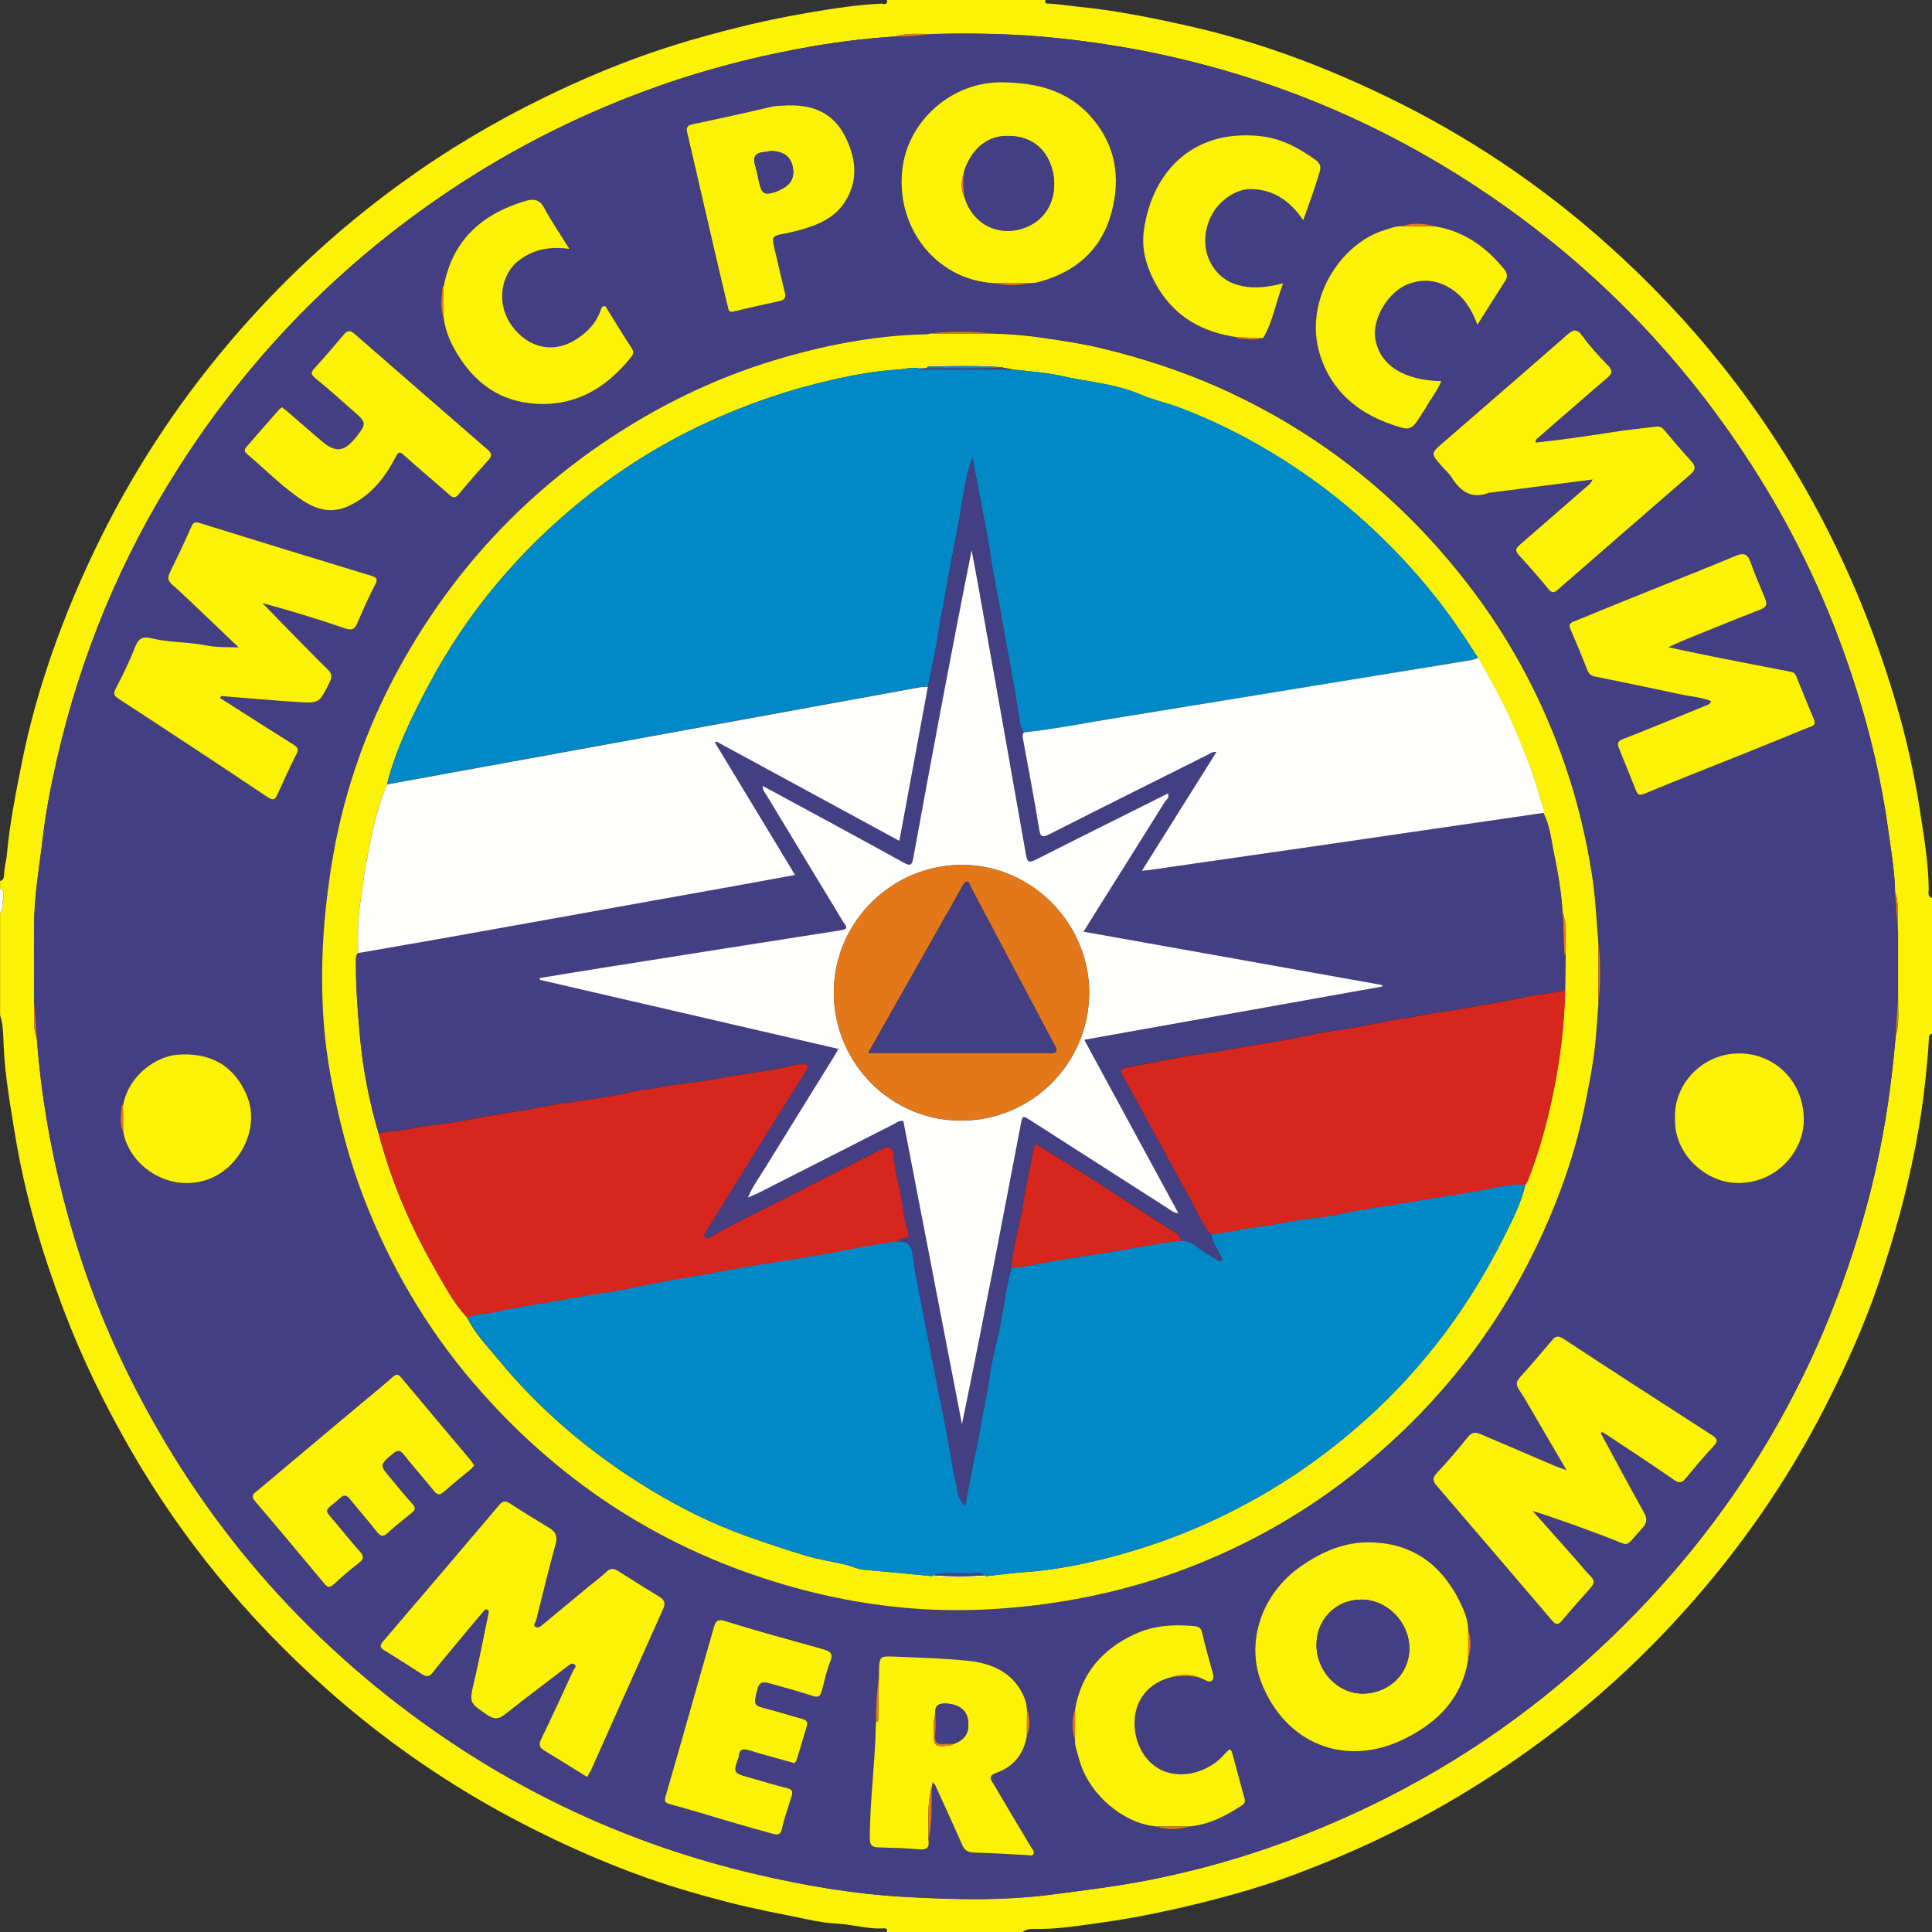 <svg width="136" height="136" viewBox="0 0 136 136" fill="none" xmlns="http://www.w3.org/2000/svg">
<rect x="0" y="0" width="136" height="136" fill="#333333" stroke="none"/>
<g clip-path="url(#clip0_1296_1205)">
<path d="M71.984 136H62.421C62.518 135.695 62.266 135.743 62.127 135.748C61.083 135.797 60.076 135.486 59.037 135.422C58.32 135.379 57.586 135.272 56.885 135.122C55.022 134.731 53.153 134.394 51.306 133.917C49.362 133.419 47.434 132.862 45.55 132.198C42.525 131.128 39.596 129.826 36.742 128.349C31.709 125.746 27.093 122.555 22.874 118.791C17.434 113.935 12.835 108.382 9.189 102.043C7.839 99.698 6.613 97.293 5.537 94.809C4.734 92.951 4.032 91.061 3.39 89.144C2.822 87.452 2.319 85.739 1.901 84.009C1.543 82.542 1.248 81.059 1.007 79.565C0.681 77.547 0.327 75.534 0.252 73.483C0.225 72.797 0.22 72.112 0.006 71.454V64.284C0.14 64.049 0.236 63.791 0.199 63.529C0.15 63.203 0.477 62.796 0.006 62.555V62.025C0.156 61.966 0.274 61.869 0.279 61.693C0.279 61.157 0.445 60.643 0.488 60.124C0.686 57.934 1.12 55.787 1.548 53.634C1.987 51.444 2.565 49.297 3.256 47.188C4.182 44.345 5.307 41.576 6.597 38.867C9.151 33.497 12.358 28.565 16.203 24.041C19.758 19.859 23.752 16.149 28.196 12.925C31.393 10.607 34.766 8.588 38.322 6.859C40.704 5.697 43.135 4.658 45.63 3.786C47.52 3.127 49.442 2.57 51.386 2.072C53.255 1.59 55.134 1.194 57.029 0.873C58.673 0.594 60.333 0.337 62.009 0.257C62.159 0.252 62.496 0.418 62.437 0H73.596C73.499 0.305 73.746 0.246 73.89 0.252C74.549 0.294 75.202 0.402 75.855 0.466C78.484 0.728 81.054 1.242 83.63 1.82C85.675 2.281 87.688 2.849 89.659 3.518C92.406 4.449 95.083 5.579 97.701 6.848C103.328 9.579 108.474 13.027 113.127 17.187C119.113 22.531 124.05 28.71 127.862 35.799C130.282 40.291 132.167 44.982 133.575 49.87C134.244 52.205 134.769 54.582 135.138 56.975C135.422 58.823 135.744 60.67 135.77 62.549C135.77 62.779 135.647 63.101 136.011 63.219V72.781C135.786 72.792 135.786 72.969 135.781 73.113C135.733 74.104 135.631 75.089 135.529 76.074C135.374 77.563 135.149 79.046 134.871 80.508C134.475 82.564 133.993 84.604 133.404 86.622C132.879 88.421 132.317 90.204 131.658 91.95C130.705 94.461 129.581 96.892 128.349 99.285C125.768 104.302 122.572 108.891 118.835 113.1C115.949 116.35 112.784 119.311 109.315 121.95C106 124.472 102.504 126.7 98.793 128.595C96.32 129.859 93.782 130.962 91.185 131.936C89.803 132.455 88.39 132.905 86.971 133.307C85.418 133.746 83.849 134.131 82.27 134.479C80.535 134.865 78.784 135.175 77.028 135.411C75.636 135.598 74.233 135.823 72.809 135.78C72.53 135.775 72.23 135.802 71.99 135.995L71.984 136ZM133.596 65.499C133.57 64.595 133.72 63.679 133.398 62.801C133.377 61.339 133.12 59.904 132.922 58.469C132.456 55.037 131.669 51.664 130.619 48.36C129.061 43.445 126.968 38.76 124.296 34.343C119.113 25.787 112.367 18.719 104.008 13.198C97.187 8.695 89.782 5.579 81.788 3.844C79.362 3.32 76.91 2.945 74.447 2.683C71.518 2.372 68.579 2.318 65.634 2.393C64.761 2.409 63.878 2.292 63.021 2.565C61.099 2.688 59.193 2.918 57.297 3.239C53.324 3.919 49.442 4.926 45.651 6.313C40.367 8.246 35.419 10.805 30.793 14.002C23.42 19.093 17.343 25.433 12.54 32.983C8.509 39.317 5.671 46.16 4.006 53.484C3.599 55.278 3.24 57.083 3.026 58.919C2.79 60.943 2.426 62.951 2.41 64.991C2.394 66.827 2.41 68.664 2.41 70.501C2.437 71.4 2.281 72.316 2.608 73.194C2.892 77.001 3.54 80.743 4.493 84.443C5.451 88.159 6.715 91.768 8.326 95.243C13.06 105.427 19.908 113.913 28.919 120.633C36.233 126.078 44.324 129.843 53.206 131.92C56.66 132.729 60.156 133.323 63.68 133.521C67.128 133.714 70.603 133.805 74.062 133.355C76.337 133.055 78.613 132.777 80.872 132.338C84.968 131.534 88.941 130.335 92.791 128.75C99.377 126.046 105.384 122.379 110.76 117.704C120.692 109.068 127.541 98.45 131.16 85.771C131.899 83.18 132.467 80.556 132.868 77.895C133.115 76.256 133.302 74.613 133.447 72.958C133.72 72.059 133.602 71.138 133.612 70.227C133.612 68.653 133.612 67.074 133.612 65.499H133.596Z" fill="#FBF205"/>
<path d="M0 62.555C0.471 62.796 0.145 63.203 0.193 63.529C0.236 63.791 0.134 64.049 0 64.284V62.56V62.555Z" fill="#FEFEFD"/>
<path d="M65.638 2.399C68.583 2.324 71.522 2.377 74.451 2.688C76.914 2.945 79.366 3.325 81.792 3.85C89.786 5.579 97.191 8.695 104.012 13.204C112.37 18.724 119.117 25.792 124.3 34.348C126.972 38.76 129.065 43.45 130.623 48.366C131.673 51.669 132.46 55.037 132.926 58.475C133.124 59.915 133.381 61.35 133.402 62.806C133.466 63.706 133.531 64.605 133.6 65.505C133.6 67.079 133.6 68.659 133.6 70.233C133.547 71.143 133.488 72.053 133.434 72.969C133.29 74.618 133.108 76.262 132.856 77.906C132.454 80.572 131.887 83.196 131.148 85.782C127.534 98.461 120.68 109.073 110.748 117.715C105.372 122.389 99.365 126.057 92.779 128.761C88.929 130.346 84.956 131.545 80.86 132.348C78.601 132.793 76.325 133.071 74.049 133.366C70.591 133.821 67.116 133.724 63.667 133.532C60.144 133.339 56.653 132.739 53.194 131.931C44.306 129.853 36.216 126.089 28.907 120.644C19.89 113.924 13.047 105.438 8.314 95.254C6.697 91.779 5.439 88.17 4.481 84.454C3.528 80.754 2.885 77.011 2.596 73.204C2.532 72.305 2.467 71.411 2.398 70.511C2.398 68.675 2.382 66.838 2.398 65.002C2.414 62.962 2.778 60.948 3.014 58.93C3.228 57.093 3.586 55.289 3.993 53.495C5.659 46.176 8.496 39.328 12.528 32.993C17.336 25.444 23.413 19.104 30.781 14.012C35.407 10.816 40.355 8.256 45.639 6.324C49.43 4.937 53.317 3.93 57.285 3.25C59.175 2.929 61.087 2.699 63.009 2.575C63.887 2.608 64.754 2.479 65.622 2.404L65.638 2.399ZM8.668 79.64C9.059 81.932 11.586 83.801 14.236 83.142C16.689 82.532 18.322 79.619 17.433 77.268C16.758 75.491 15.28 74.002 12.453 74.243C11.024 74.366 9.048 75.651 8.657 77.82C8.641 77.809 8.62 77.788 8.603 77.788C8.593 77.788 8.577 77.814 8.571 77.836C8.523 78.441 8.368 79.051 8.668 79.64ZM81.379 128.584C82.15 128.815 82.916 128.809 83.682 128.584C85.058 128.472 86.247 127.867 87.376 127.128C87.537 127.026 87.681 126.903 87.612 126.646C87.323 125.607 87.06 124.563 86.771 123.53C86.675 123.176 86.632 122.978 86.241 123.444C84.742 125.216 81.647 125.655 80.335 123.219C79.441 121.554 79.645 118.813 82.44 118.074C83.088 117.983 83.741 117.972 84.389 118.084C84.49 118.122 84.597 118.154 84.694 118.208C84.892 118.315 85.138 118.465 85.304 118.32C85.492 118.159 85.401 117.881 85.331 117.645C85.085 116.757 84.833 115.868 84.63 114.968C84.549 114.62 84.405 114.508 84.062 114.476C82.616 114.342 81.192 114.433 79.864 115.049C77.589 116.103 76.106 117.806 75.677 120.333C75.442 121.045 75.436 121.758 75.672 122.47C75.656 122.962 75.843 123.417 75.966 123.878C76.614 126.271 79.018 128.365 81.379 128.59V128.584ZM100.955 15.924C100.184 15.694 99.418 15.688 98.647 15.918C98.24 15.902 97.871 16.068 97.491 16.181C94.321 17.129 91.703 21.235 92.945 25.042C93.759 27.532 95.558 29.037 97.951 29.872C99.333 30.354 99.354 30.306 100.136 29.063C100.216 28.935 100.312 28.812 100.387 28.672C100.714 28.051 101.196 27.511 101.464 26.825C98.824 26.766 97.18 25.717 96.827 23.902C96.554 22.494 97.689 20.523 99.161 19.982C100.2 19.602 101.212 19.709 102.17 20.336C103.081 20.936 103.611 21.797 104.007 22.852C104.692 21.771 105.319 20.764 105.961 19.768C106.143 19.485 106.111 19.222 105.913 18.976C104.623 17.369 103.038 16.245 100.96 15.918L100.955 15.924ZM31.231 22.381C31.327 23.083 31.547 23.736 31.879 24.362C33.03 26.552 34.738 28.078 37.244 28.378C40.237 28.737 42.577 27.457 44.419 25.149C44.622 24.892 44.617 24.732 44.44 24.464C43.862 23.586 43.321 22.681 42.764 21.792C42.7 21.685 42.668 21.519 42.496 21.551C42.346 21.578 42.314 21.733 42.277 21.851C41.95 22.788 41.297 23.436 40.467 23.945C38.914 24.892 37.185 24.485 36.06 22.97C34.877 21.375 35.252 19.26 36.575 18.296C37.602 17.546 38.721 17.332 40.081 17.525C39.439 16.497 38.818 15.608 38.315 14.649C37.993 14.044 37.581 13.97 37.03 14.136C33.956 15.04 31.852 16.882 31.236 20.159C31.215 20.154 31.193 20.138 31.172 20.143C31.161 20.143 31.145 20.175 31.145 20.191C31.097 20.925 30.936 21.664 31.231 22.381ZM88.918 23.811C89.62 22.622 89.813 21.262 90.332 19.945C87.832 20.625 86.059 20.095 85.203 18.467C84.469 17.07 84.897 15.115 86.177 14.071C86.734 13.616 87.376 13.3 88.105 13.316C89.689 13.354 90.841 14.189 91.746 15.512C92.136 14.393 92.516 13.386 92.822 12.363C92.923 12.021 93.121 11.63 92.624 11.271C91.499 10.457 90.294 9.793 88.934 9.616C84.223 8.995 81.138 11.855 80.523 16.234C80.325 17.643 80.758 18.976 81.476 20.197C82.74 22.344 84.694 23.409 87.103 23.747C87.098 23.768 87.082 23.789 87.082 23.805C87.082 23.816 87.114 23.832 87.13 23.832C87.73 23.87 88.329 23.988 88.924 23.811H88.918ZM72.282 122.191C72.529 121.575 72.523 120.96 72.293 120.339C72.25 120.082 72.234 119.819 72.127 119.568C71.399 117.769 69.889 117.099 68.133 116.912C66.452 116.73 64.749 116.698 63.057 116.623C61.884 116.569 61.884 116.591 61.868 117.779C61.74 118.925 61.627 120.071 61.649 121.227C61.622 123.964 61.226 126.684 61.22 129.425C61.22 129.901 61.381 130.041 61.82 130.057C62.768 130.078 63.716 130.105 64.663 130.191C65.22 130.244 65.445 130.073 65.349 129.521C65.632 128.306 65.557 127.064 65.579 125.832C65.6 125.73 65.622 125.623 65.659 125.463C65.745 125.575 65.814 125.639 65.847 125.714C66.473 127.09 67.11 128.467 67.715 129.853C67.887 130.25 68.112 130.415 68.55 130.426C69.803 130.458 71.056 130.544 72.304 130.603C72.454 130.608 72.641 130.705 72.738 130.549C72.85 130.373 72.695 130.233 72.604 130.084C71.71 128.6 70.821 127.112 69.948 125.618C69.771 125.318 69.487 125.045 70.146 124.81C71.335 124.381 72.084 123.487 72.282 122.197V122.191ZM72.411 19.94C72.609 19.924 72.813 19.934 73.005 19.886C75.661 19.217 77.524 17.643 78.247 14.971C78.911 12.513 78.547 10.2 76.802 8.224C75.142 6.35 72.973 5.836 70.575 5.799C67.014 5.74 64.069 8.455 63.566 11.624C62.902 15.817 65.777 19.699 69.969 19.94C70.783 20.122 71.597 20.143 72.416 19.94H72.411ZM103.348 116.773C103.557 116.098 103.584 115.418 103.354 114.743C103.343 114.042 103.081 113.405 102.781 112.794C101.512 110.203 99.515 108.661 96.543 108.575C94.674 108.516 93.068 109.223 91.574 110.262C88.827 112.173 87.676 115.557 88.784 118.427C90.45 122.748 94.68 124.456 98.845 122.421C101.207 121.265 102.941 119.535 103.348 116.778V116.773ZM65.531 23.463C65.424 23.484 65.317 23.522 65.209 23.522C61.499 23.597 57.89 24.314 54.367 25.396C51.047 26.413 47.883 27.837 44.89 29.62C37.972 33.738 32.505 39.295 28.516 46.278C26.198 50.331 24.559 54.652 23.644 59.235C23.333 60.804 23.103 62.383 22.937 63.979C22.685 66.426 22.616 68.878 22.755 71.314C22.846 72.931 23.06 74.564 23.365 76.171C23.89 78.912 24.581 81.611 25.582 84.218C27.435 89.032 29.994 93.433 33.351 97.353C39.08 104.04 46.127 108.741 54.565 111.343C57.895 112.371 61.29 113.025 64.749 113.25C66.826 113.383 68.925 113.357 71.024 113.18C75.302 112.821 79.452 111.932 83.457 110.422C87.944 108.736 92.056 106.369 95.788 103.344C101.431 98.771 105.752 93.187 108.719 86.553C109.982 83.726 110.978 80.808 111.583 77.766C111.819 76.578 112.065 75.394 112.22 74.195C112.376 72.996 112.429 71.786 112.531 70.581C112.697 69.162 112.697 67.743 112.536 66.319C112.402 64.766 112.338 63.213 112.103 61.671C111.69 58.983 111.053 56.338 110.17 53.774C108.676 49.453 106.588 45.437 103.857 41.769C99.118 35.398 93.148 30.552 85.893 27.291C83.179 26.076 80.368 25.165 77.487 24.48C76.164 24.164 74.81 23.966 73.46 23.768C72.25 23.591 71.03 23.495 69.803 23.457C68.385 23.291 66.96 23.302 65.541 23.452L65.531 23.463ZM41.329 125.088C41.447 124.874 41.559 124.708 41.64 124.531C43.326 120.767 45.002 116.998 46.694 113.233C46.882 112.821 46.758 112.596 46.41 112.382C45.441 111.788 44.472 111.183 43.508 110.572C43.214 110.385 42.978 110.358 42.694 110.631C42.298 111.011 41.854 111.333 41.431 111.681C40.365 112.559 39.305 113.442 38.245 114.32C38.084 114.454 37.897 114.636 37.694 114.508C37.495 114.385 37.71 114.187 37.747 114.042C38.186 112.254 38.63 110.46 39.118 108.682C39.257 108.168 39.145 107.836 38.711 107.569C37.779 106.996 36.837 106.433 35.921 105.834C35.6 105.62 35.402 105.625 35.15 105.925C32.436 109.132 29.71 112.334 26.974 115.525C26.712 115.83 26.755 115.975 27.081 116.178C27.981 116.724 28.859 117.297 29.748 117.865C30.037 118.047 30.256 118.015 30.471 117.726C30.84 117.233 31.241 116.773 31.632 116.296C32.414 115.354 33.196 114.406 33.988 113.474C34.058 113.389 34.154 113.228 34.304 113.298C34.454 113.367 34.401 113.517 34.379 113.64C34.053 115.198 33.753 116.767 33.389 118.32C33.03 119.857 33.019 119.825 34.288 120.697C34.781 121.035 35.107 121.029 35.573 120.655C37.008 119.503 38.486 118.411 39.948 117.292C40.092 117.185 40.248 117.03 40.419 117.137C40.66 117.287 40.413 117.458 40.355 117.587C39.616 119.204 38.871 120.815 38.095 122.416C37.908 122.807 37.977 123.01 38.325 123.219C39.321 123.819 40.301 124.435 41.334 125.077L41.329 125.088ZM112.692 100.897C112.713 100.865 112.74 100.833 112.761 100.801C112.922 100.902 113.088 100.993 113.248 101.101C114.78 102.118 116.327 103.119 117.837 104.179C118.201 104.436 118.389 104.399 118.646 104.094C119.294 103.323 119.931 102.535 120.627 101.807C120.996 101.422 120.862 101.256 120.504 101.026C117.023 98.777 113.538 96.528 110.073 94.258C109.72 94.022 109.533 94.022 109.265 94.338C108.515 95.227 107.76 96.11 106.984 96.972C106.711 97.278 106.711 97.502 106.936 97.84C107.327 98.423 107.664 99.039 108.017 99.644C108.745 100.881 109.468 102.118 110.277 103.499C109.891 103.36 109.666 103.285 109.447 103.194C107.712 102.45 105.972 101.706 104.237 100.961C103.884 100.811 103.611 100.806 103.327 101.165C102.631 102.038 101.897 102.889 101.137 103.708C100.816 104.051 100.853 104.27 101.137 104.597C103.852 107.756 106.561 110.92 109.259 114.09C109.511 114.39 109.693 114.401 109.956 114.09C110.614 113.303 111.299 112.532 111.985 111.761C112.226 111.488 112.279 111.274 111.985 110.979C111.594 110.594 111.257 110.155 110.893 109.742C109.897 108.618 108.895 107.494 107.894 106.369C109.666 106.915 111.364 107.563 113.072 108.195C114.887 108.864 114.255 109.036 115.594 107.595C115.963 107.194 115.968 106.899 115.711 106.45C114.683 104.613 113.693 102.75 112.692 100.902V100.897ZM15.505 49.148C15.521 49.099 15.537 49.051 15.559 49.003C17.342 49.142 19.125 49.303 20.908 49.42C22.503 49.528 22.482 49.495 23.215 48.018C23.413 47.616 23.349 47.397 23.049 47.108C22.128 46.208 21.229 45.282 20.329 44.361C19.708 43.729 19.093 43.097 18.477 42.46C20.463 42.995 22.386 43.59 24.297 44.243C24.757 44.398 24.961 44.323 25.148 43.895C25.539 42.985 25.93 42.074 26.39 41.207C26.61 40.789 26.556 40.666 26.128 40.532C22.107 39.306 18.086 38.075 14.076 36.827C13.76 36.731 13.631 36.731 13.481 37.063C12.994 38.166 12.475 39.258 11.944 40.34C11.768 40.704 11.859 40.923 12.148 41.18C12.839 41.791 13.503 42.438 14.177 43.076C15.055 43.906 15.928 44.741 16.801 45.576C16.009 45.544 15.27 45.592 14.541 45.442C13.235 45.18 11.886 45.249 10.585 44.917C10.022 44.773 9.728 44.987 9.508 45.56C9.123 46.561 8.641 47.531 8.148 48.483C7.95 48.858 8.036 48.987 8.362 49.201C11.864 51.493 15.361 53.79 18.841 56.119C19.275 56.408 19.382 56.263 19.548 55.905C19.987 54.946 20.42 53.988 20.892 53.051C21.068 52.703 20.886 52.563 20.661 52.419C20.051 52.028 19.435 51.648 18.825 51.262C17.722 50.561 16.619 49.86 15.511 49.153L15.505 49.148ZM117.436 45.56C117.837 45.373 118.062 45.255 118.298 45.158C120.166 44.398 122.035 43.627 123.92 42.899C124.375 42.722 124.412 42.497 124.252 42.112C123.898 41.261 123.534 40.409 123.224 39.542C123.009 38.947 122.71 38.899 122.153 39.13C120.252 39.933 118.33 40.682 116.413 41.453C114.603 42.187 112.788 42.915 110.984 43.659C110.727 43.766 110.352 43.82 110.555 44.286C110.968 45.233 111.364 46.187 111.739 47.15C111.851 47.434 112.006 47.557 112.29 47.616C114.298 48.023 116.306 48.435 118.314 48.869C119.02 49.024 119.765 49.062 120.45 49.346C120.364 49.597 120.198 49.608 120.059 49.667C118.126 50.449 116.199 51.252 114.255 52.012C113.87 52.162 113.837 52.333 113.961 52.644C114.362 53.64 114.774 54.636 115.165 55.637C115.299 55.985 115.449 55.996 115.792 55.851C118.105 54.898 120.434 53.982 122.758 53.045C124.268 52.44 125.772 51.841 127.271 51.214C127.496 51.123 127.887 51.091 127.7 50.641C127.277 49.629 126.859 48.612 126.452 47.595C126.377 47.407 126.265 47.316 126.072 47.279C124.219 46.92 122.362 46.561 120.509 46.192C119.545 45.999 118.587 45.79 117.441 45.549L117.436 45.56ZM108.087 31.157C108.082 30.948 108.162 30.889 108.248 30.814C109.87 29.411 111.482 27.992 113.115 26.6C113.484 26.285 113.548 26.086 113.184 25.712C112.547 25.053 111.915 24.373 111.38 23.629C110.973 23.067 110.721 23.184 110.288 23.57C107.385 26.113 104.467 28.63 101.555 31.162C100.703 31.901 100.709 31.912 101.474 32.79C101.705 33.052 101.983 33.283 102.165 33.572C102.797 34.584 103.589 35.151 104.826 34.664C104.848 34.659 104.869 34.664 104.89 34.664C106.47 34.461 108.049 34.257 109.634 34.054C110.432 33.952 111.235 33.85 112.097 33.738C111.979 34.022 111.797 34.139 111.637 34.279C110.095 35.612 108.563 36.956 107.027 38.289C106.775 38.508 106.572 38.691 106.888 39.033C107.61 39.826 108.317 40.634 109.002 41.459C109.27 41.785 109.436 41.689 109.688 41.464C112.793 38.76 115.899 36.056 119.015 33.358C119.352 33.068 119.374 32.811 119.069 32.474C118.405 31.741 117.762 30.996 117.13 30.236C116.964 30.038 116.782 29.99 116.547 30.016C115.481 30.15 114.416 30.257 113.356 30.423C111.615 30.702 109.87 30.943 108.082 31.141L108.087 31.157ZM55.486 7.421C55.138 7.464 54.704 7.427 54.265 7.534C52.418 7.973 50.56 8.374 48.697 8.77C48.316 8.851 48.3 9.065 48.365 9.349C48.557 10.205 48.761 11.057 48.959 11.908C49.462 14.082 49.966 16.261 50.469 18.435C50.715 19.49 50.972 20.545 51.219 21.599C51.272 21.819 51.272 22.028 51.626 21.942C52.712 21.674 53.805 21.439 54.897 21.198C55.229 21.123 55.32 20.936 55.24 20.62C54.983 19.559 54.736 18.499 54.49 17.439C54.313 16.679 54.367 16.609 55.111 16.475C55.518 16.4 55.925 16.309 56.321 16.197C57.569 15.849 58.747 15.351 59.475 14.21C60.471 12.647 60.224 11.014 59.416 9.493C58.624 8.005 57.248 7.373 55.475 7.432L55.486 7.421ZM19.837 28.662C19.762 28.721 19.692 28.764 19.639 28.822C18.857 29.711 18.075 30.6 17.304 31.494C17.17 31.649 17.197 31.794 17.374 31.944C18.691 33.068 19.906 34.316 21.357 35.264C22.311 35.885 23.371 36.147 24.495 35.633C26.048 34.921 27.065 33.673 27.82 32.206C28.066 31.724 28.168 31.81 28.489 32.094C29.517 33.015 30.578 33.904 31.611 34.814C31.873 35.044 32.039 35.087 32.291 34.782C32.976 33.952 33.688 33.149 34.401 32.351C34.658 32.062 34.588 31.874 34.32 31.644C31.188 28.935 28.061 26.215 24.945 23.489C24.645 23.227 24.447 23.243 24.195 23.543C23.515 24.352 22.83 25.144 22.123 25.926C21.839 26.236 21.893 26.381 22.214 26.638C23.151 27.393 24.045 28.201 24.945 28.999C25.785 29.738 25.785 29.84 25.079 30.745C25.036 30.798 24.993 30.841 24.95 30.895C24.201 31.783 23.617 31.853 22.712 31.103C21.882 30.418 21.084 29.701 20.27 28.999C20.137 28.887 19.992 28.78 19.831 28.656L19.837 28.662ZM33.378 103.167C33.303 103.044 33.26 102.942 33.185 102.857C31.536 100.897 29.876 98.937 28.238 96.967C28.034 96.721 27.906 96.705 27.67 96.913C26.926 97.561 26.16 98.188 25.405 98.82C22.991 100.844 20.576 102.873 18.161 104.897C17.925 105.095 17.583 105.245 17.947 105.668C19.596 107.601 21.218 109.55 22.846 111.499C23.066 111.761 23.232 111.761 23.483 111.531C24.051 111.017 24.624 110.508 25.234 110.048C25.609 109.764 25.641 109.555 25.325 109.207C24.784 108.607 24.276 107.97 23.756 107.349C22.691 106.08 22.803 106.498 23.938 105.454C24.201 105.213 24.388 105.229 24.613 105.502C25.25 106.284 25.914 107.044 26.535 107.836C26.781 108.147 26.958 108.211 27.279 107.922C27.831 107.424 28.409 106.953 28.993 106.487C29.271 106.262 29.255 106.112 29.02 105.855C28.489 105.277 27.997 104.656 27.494 104.051C26.712 103.114 26.717 103.119 27.654 102.332C27.959 102.075 28.147 102.043 28.425 102.396C29.1 103.258 29.839 104.072 30.519 104.924C30.77 105.239 30.947 105.288 31.258 105.004C31.857 104.463 32.5 103.96 33.121 103.44C33.217 103.36 33.298 103.253 33.378 103.167ZM55.807 124.081C55.973 124.146 56.059 123.99 56.123 123.776C56.348 123.016 56.584 122.261 56.809 121.501C56.894 121.217 56.798 121.061 56.487 120.981C55.7 120.783 54.929 120.515 54.142 120.317C53.034 120.039 53.06 120.039 53.312 118.957C53.446 118.374 53.724 118.341 54.185 118.475C55.197 118.775 56.225 119.027 57.226 119.37C57.676 119.525 57.778 119.316 57.869 118.995C58.061 118.32 58.184 117.613 58.452 116.965C58.709 116.339 58.415 116.205 57.922 116.066C55.636 115.429 53.344 114.808 51.085 114.101C50.512 113.924 50.389 114.117 50.266 114.54C49.987 115.509 49.709 116.473 49.436 117.442C48.584 120.43 47.744 123.423 46.876 126.405C46.775 126.764 46.785 126.882 47.187 126.989C48.627 127.38 50.051 127.824 51.486 128.242C52.439 128.52 53.387 128.793 54.346 129.05C54.656 129.136 54.95 129.243 55.063 128.707C55.224 127.936 55.513 127.192 55.738 126.432C55.818 126.159 55.839 125.955 55.443 125.859C54.479 125.629 53.537 125.324 52.584 125.061C51.695 124.815 51.636 124.718 51.941 123.846C51.963 123.781 52.011 123.723 52.016 123.664C52.038 123.08 52.338 123.059 52.814 123.209C53.778 123.508 54.752 123.765 55.823 124.065L55.807 124.081ZM117.907 78.698C117.8 81.225 120.016 83.185 122.158 83.276C125.023 83.394 127.004 81.043 126.972 78.773C126.934 75.999 124.83 74.152 122.41 74.157C119.834 74.157 117.821 76.321 117.901 78.703L117.907 78.698Z" fill="#443E82"/>
<path d="M133.597 65.499C133.532 64.6 133.468 63.7 133.398 62.801C133.72 63.684 133.564 64.6 133.597 65.499Z" fill="#E3781B"/>
<path d="M133.436 72.964C133.489 72.053 133.548 71.138 133.602 70.228C133.585 71.143 133.709 72.064 133.436 72.964Z" fill="#E3781B"/>
<path d="M2.405 70.501C2.469 71.4 2.533 72.299 2.603 73.194C2.281 72.316 2.437 71.4 2.405 70.501Z" fill="#E3781B"/>
<path d="M65.638 2.399C64.766 2.474 63.904 2.597 63.025 2.57C63.882 2.297 64.766 2.415 65.638 2.399Z" fill="#E3781B"/>
<path d="M112.521 70.591C112.424 71.796 112.371 73.006 112.21 74.205C112.055 75.405 111.808 76.594 111.573 77.777C110.968 80.818 109.977 83.736 108.708 86.563C105.742 93.197 101.421 98.782 95.778 103.354C92.046 106.38 87.933 108.741 83.447 110.433C79.442 111.943 75.292 112.832 71.014 113.19C68.915 113.367 66.816 113.394 64.739 113.26C61.285 113.035 57.885 112.382 54.554 111.354C46.116 108.752 39.075 104.05 33.341 97.363C29.983 93.444 27.424 89.042 25.572 84.229C24.57 81.621 23.88 78.923 23.355 76.181C23.044 74.57 22.835 72.936 22.744 71.325C22.605 68.889 22.675 66.436 22.927 63.989C23.093 62.388 23.323 60.809 23.633 59.245C24.549 54.662 26.187 50.341 28.506 46.288C32.5 39.306 37.962 33.748 44.879 29.631C47.872 27.848 51.042 26.423 54.356 25.406C57.88 24.33 61.488 23.607 65.199 23.532C65.306 23.532 65.413 23.495 65.52 23.473C66.939 23.473 68.363 23.473 69.782 23.479C71.008 23.511 72.229 23.607 73.439 23.789C74.789 23.987 76.143 24.185 77.466 24.501C80.346 25.192 83.157 26.097 85.872 27.312C93.127 30.568 99.097 35.419 103.836 41.79C106.567 45.458 108.66 49.479 110.149 53.795C111.037 56.365 111.669 59.005 112.081 61.692C112.317 63.234 112.381 64.787 112.515 66.34C112.515 67.759 112.515 69.183 112.51 70.602L112.521 70.591ZM70.575 25.872C70.575 25.872 70.612 25.872 70.634 25.866C70.612 25.866 70.591 25.856 70.569 25.856C68.883 25.733 67.191 25.776 65.499 25.802C65.392 25.802 65.274 25.786 65.226 25.92C65.06 25.925 64.888 25.936 64.722 25.942C64.214 25.824 63.727 25.984 63.229 26.017C61.387 26.129 59.582 26.493 57.805 26.927C55.513 27.483 53.275 28.238 51.09 29.159C47.423 30.701 44.049 32.731 40.965 35.221C36.521 38.813 32.907 43.108 30.208 48.162C29.004 50.422 27.874 52.713 27.242 55.208C26.471 56.991 26.134 58.892 25.764 60.782C25.598 61.623 25.529 62.485 25.39 63.325C25.186 64.578 25.181 65.826 25.207 67.079C25.004 67.325 25.063 67.625 25.058 67.909C25.047 69.606 25.191 71.293 25.341 72.985C25.55 75.308 26 77.573 26.659 79.806C27.553 83.238 28.956 86.462 30.728 89.524C31.376 90.643 31.981 91.789 32.875 92.742C33.405 93.834 34.246 94.697 35.006 95.617C38.026 99.306 41.624 102.332 45.682 104.805C47.862 106.133 50.148 107.274 52.563 108.136C53.966 108.634 55.374 109.11 56.803 109.533C57.74 109.812 58.699 109.93 59.636 110.17C60.027 110.272 60.391 110.47 60.808 110.502C62.399 110.631 63.983 110.792 65.568 110.947C66.843 111.016 68.112 111.016 69.386 110.958C70.339 110.856 71.297 110.722 72.251 110.658C74.232 110.519 76.165 110.133 78.065 109.64C80.32 109.057 82.526 108.302 84.667 107.354C88.919 105.475 92.752 102.98 96.195 99.874C100.275 96.196 103.482 91.859 105.919 86.954C106.481 85.819 107.075 84.678 107.359 83.42C107.434 83.286 107.52 83.158 107.578 83.019C108.339 81.059 108.896 79.035 109.319 76.979C109.817 74.575 110.116 72.139 110.17 69.681C110.181 68.824 110.191 67.968 110.202 67.111C110.175 66.136 110.336 65.146 109.983 64.198C109.897 62.763 109.645 61.35 109.356 59.947C109.169 59.031 109.078 58.073 108.628 57.221C108.698 56.847 108.473 56.547 108.387 56.215C107.9 54.336 107.161 52.547 106.384 50.78C105.704 49.238 104.864 47.782 104.039 46.315C103.102 44.853 102.138 43.402 101.057 42.042C98.064 38.283 94.551 35.071 90.504 32.484C88.094 30.942 85.556 29.631 82.858 28.64C82.012 28.329 81.123 28.148 80.298 27.783C79.195 27.302 78.023 27.077 76.866 26.873C76.218 26.761 75.528 26.654 74.912 26.509C73.739 26.236 72.561 26.15 71.378 26.027C71.105 25.979 70.837 25.931 70.564 25.883L70.575 25.872Z" fill="#FBF205"/>
<path d="M41.33 125.088C40.297 124.445 39.312 123.829 38.321 123.23C37.973 123.021 37.898 122.817 38.091 122.427C38.867 120.826 39.611 119.214 40.35 117.597C40.409 117.469 40.655 117.297 40.414 117.147C40.243 117.04 40.088 117.19 39.943 117.303C38.481 118.422 37.004 119.519 35.569 120.665C35.103 121.04 34.776 121.045 34.284 120.708C33.015 119.835 33.026 119.867 33.384 118.331C33.748 116.778 34.048 115.214 34.375 113.651C34.401 113.522 34.45 113.372 34.3 113.308C34.15 113.239 34.053 113.399 33.984 113.485C33.191 114.422 32.41 115.364 31.628 116.307C31.237 116.778 30.836 117.244 30.466 117.736C30.247 118.025 30.032 118.057 29.743 117.875C28.854 117.308 27.976 116.735 27.077 116.189C26.75 115.991 26.707 115.841 26.97 115.536C29.706 112.344 32.426 109.143 35.146 105.935C35.403 105.635 35.596 105.63 35.917 105.844C36.832 106.444 37.775 107.006 38.706 107.579C39.14 107.847 39.253 108.179 39.113 108.693C38.626 110.47 38.182 112.259 37.743 114.052C37.705 114.197 37.496 114.395 37.689 114.518C37.893 114.647 38.08 114.465 38.241 114.331C39.301 113.453 40.366 112.569 41.426 111.691C41.849 111.343 42.299 111.017 42.69 110.642C42.974 110.369 43.209 110.395 43.504 110.583C44.468 111.193 45.431 111.798 46.406 112.393C46.754 112.607 46.877 112.832 46.69 113.244C44.998 117.008 43.322 120.772 41.635 124.542C41.555 124.724 41.443 124.89 41.325 125.098L41.33 125.088Z" fill="#FBF205"/>
<path d="M112.692 100.897C113.693 102.749 114.684 104.607 115.712 106.444C115.963 106.894 115.963 107.193 115.594 107.59C114.255 109.03 114.882 108.859 113.072 108.189C111.364 107.558 109.667 106.91 107.894 106.364C108.896 107.488 109.897 108.612 110.893 109.737C111.257 110.149 111.594 110.588 111.985 110.974C112.28 111.263 112.221 111.482 111.985 111.755C111.3 112.526 110.614 113.292 109.956 114.084C109.693 114.4 109.511 114.384 109.26 114.084C106.556 110.915 103.852 107.745 101.137 104.591C100.853 104.265 100.816 104.045 101.137 103.702C101.898 102.883 102.631 102.032 103.327 101.159C103.611 100.8 103.884 100.806 104.237 100.956C105.972 101.7 107.707 102.444 109.447 103.188C109.661 103.279 109.892 103.354 110.277 103.494C109.469 102.112 108.746 100.875 108.018 99.638C107.664 99.034 107.327 98.412 106.936 97.834C106.711 97.502 106.711 97.272 106.984 96.967C107.761 96.105 108.516 95.221 109.265 94.332C109.528 94.016 109.72 94.022 110.074 94.252C113.538 96.528 117.018 98.776 120.504 101.02C120.868 101.256 120.996 101.416 120.627 101.802C119.931 102.53 119.294 103.317 118.646 104.088C118.389 104.393 118.207 104.431 117.837 104.174C116.328 103.119 114.78 102.118 113.249 101.095C113.088 100.988 112.928 100.897 112.762 100.795C112.74 100.827 112.713 100.859 112.692 100.891V100.897Z" fill="#FBF205"/>
<path d="M15.507 49.148C16.61 49.849 17.713 50.556 18.821 51.257C19.432 51.643 20.053 52.023 20.658 52.414C20.883 52.558 21.065 52.697 20.888 53.045C20.412 53.982 19.978 54.946 19.544 55.899C19.378 56.258 19.271 56.403 18.837 56.113C15.362 53.784 11.861 51.482 8.359 49.196C8.032 48.981 7.947 48.858 8.145 48.478C8.637 47.525 9.119 46.556 9.505 45.555C9.724 44.987 10.019 44.773 10.581 44.912C11.882 45.244 13.231 45.175 14.538 45.437C15.271 45.587 16.005 45.539 16.797 45.571C15.925 44.736 15.052 43.9 14.174 43.07C13.504 42.433 12.84 41.785 12.144 41.175C11.855 40.918 11.759 40.704 11.941 40.334C12.471 39.253 12.99 38.16 13.478 37.057C13.622 36.725 13.756 36.725 14.072 36.822C18.088 38.069 22.103 39.306 26.125 40.527C26.558 40.661 26.612 40.784 26.387 41.202C25.926 42.074 25.536 42.985 25.145 43.889C24.963 44.318 24.754 44.393 24.293 44.237C22.387 43.584 20.46 42.99 18.473 42.455C19.089 43.086 19.705 43.724 20.326 44.355C21.231 45.276 22.125 46.203 23.046 47.102C23.34 47.391 23.41 47.611 23.212 48.012C22.478 49.49 22.494 49.522 20.904 49.415C19.121 49.297 17.338 49.142 15.555 48.998C15.539 49.046 15.523 49.094 15.502 49.142L15.507 49.148Z" fill="#FBF205"/>
<path d="M117.437 45.56C118.582 45.801 119.541 46.01 120.505 46.202C122.357 46.572 124.215 46.931 126.068 47.289C126.261 47.327 126.373 47.418 126.448 47.605C126.855 48.623 127.273 49.64 127.696 50.652C127.883 51.102 127.492 51.134 127.267 51.225C125.768 51.846 124.258 52.451 122.753 53.056C120.43 53.987 118.101 54.903 115.787 55.861C115.445 56.001 115.3 55.995 115.161 55.647C114.77 54.646 114.358 53.656 113.956 52.654C113.833 52.344 113.865 52.167 114.251 52.023C116.194 51.267 118.122 50.464 120.055 49.677C120.194 49.618 120.36 49.608 120.446 49.356C119.76 49.072 119.022 49.035 118.309 48.88C116.307 48.446 114.294 48.033 112.286 47.627C112.002 47.568 111.847 47.444 111.734 47.161C111.365 46.197 110.963 45.244 110.551 44.296C110.347 43.825 110.717 43.777 110.979 43.67C112.784 42.925 114.599 42.192 116.409 41.464C118.32 40.693 120.248 39.938 122.148 39.14C122.705 38.904 123.005 38.953 123.219 39.552C123.53 40.42 123.894 41.271 124.247 42.122C124.408 42.508 124.376 42.733 123.915 42.909C122.031 43.638 120.167 44.409 118.293 45.169C118.058 45.265 117.833 45.383 117.431 45.571L117.437 45.56Z" fill="#FBF205"/>
<path d="M108.088 31.157C109.876 30.959 111.622 30.718 113.362 30.44C114.422 30.268 115.488 30.166 116.553 30.033C116.789 30.001 116.965 30.049 117.137 30.252C117.768 31.007 118.411 31.757 119.075 32.49C119.38 32.828 119.353 33.079 119.021 33.374C115.911 36.072 112.8 38.771 109.694 41.48C109.442 41.7 109.277 41.801 109.009 41.475C108.329 40.645 107.617 39.842 106.894 39.049C106.578 38.701 106.781 38.519 107.033 38.305C108.57 36.972 110.106 35.628 111.643 34.295C111.804 34.156 111.986 34.043 112.104 33.754C111.242 33.866 110.438 33.963 109.641 34.07C108.061 34.273 106.482 34.477 104.897 34.68C104.875 34.68 104.848 34.675 104.832 34.68C103.596 35.167 102.803 34.6 102.171 33.588C101.989 33.299 101.711 33.069 101.481 32.806C100.715 31.923 100.71 31.917 101.561 31.178C104.474 28.646 107.397 26.129 110.294 23.586C110.728 23.206 110.979 23.083 111.386 23.645C111.922 24.389 112.553 25.069 113.191 25.728C113.555 26.103 113.49 26.301 113.121 26.617C111.488 28.009 109.876 29.428 108.254 30.831C108.168 30.905 108.083 30.964 108.093 31.173L108.088 31.157Z" fill="#FBF205"/>
<path d="M103.349 116.773C102.942 119.525 101.202 121.26 98.846 122.416C94.686 124.456 90.456 122.743 88.785 118.422C87.677 115.552 88.828 112.163 91.575 110.256C93.063 109.218 94.675 108.516 96.544 108.57C99.515 108.661 101.513 110.203 102.782 112.789C103.081 113.399 103.344 114.037 103.354 114.738C103.354 115.413 103.354 116.093 103.349 116.773ZM95.842 112.602C94.059 112.596 92.683 113.967 92.672 115.771C92.662 117.651 94.183 119.241 95.971 119.22C97.791 119.193 99.21 117.806 99.21 116.039C99.21 114.203 97.657 112.607 95.842 112.602Z" fill="#FBF205"/>
<path d="M69.965 19.934C65.772 19.693 62.902 15.811 63.561 11.619C64.059 8.449 67.009 5.74 70.57 5.793C72.974 5.831 75.137 6.345 76.797 8.219C78.542 10.194 78.906 12.508 78.242 14.965C77.52 17.637 75.651 19.211 73.001 19.881C72.808 19.929 72.604 19.918 72.406 19.934C71.592 19.934 70.773 19.934 69.959 19.934H69.965ZM67.882 12.026C67.662 12.679 67.598 13.327 67.925 13.969C68.551 15.886 70.361 16.636 72.021 16.074C74.088 15.377 74.58 13.236 73.959 11.581C73.429 10.168 72.256 9.509 70.73 9.573C69.435 9.632 68.374 10.543 67.882 12.026Z" fill="#FBF205"/>
<path d="M65.355 129.511C65.451 130.067 65.226 130.233 64.669 130.18C63.727 130.094 62.774 130.073 61.826 130.046C61.387 130.035 61.227 129.896 61.227 129.414C61.227 126.673 61.623 123.958 61.655 121.217C61.816 121.217 61.816 121.094 61.816 120.992C61.837 119.921 61.853 118.845 61.874 117.774C61.891 116.58 61.891 116.564 63.063 116.617C64.755 116.692 66.452 116.73 68.139 116.907C69.89 117.094 71.405 117.763 72.133 119.562C72.235 119.814 72.257 120.071 72.294 120.328C72.294 120.944 72.289 121.565 72.283 122.181C72.085 123.471 71.341 124.365 70.147 124.793C69.494 125.029 69.772 125.302 69.949 125.602C70.827 127.096 71.716 128.584 72.605 130.067C72.695 130.217 72.856 130.357 72.738 130.533C72.642 130.683 72.449 130.592 72.305 130.587C71.052 130.528 69.804 130.442 68.551 130.41C68.112 130.399 67.887 130.233 67.716 129.837C67.111 128.45 66.474 127.074 65.847 125.698C65.815 125.623 65.746 125.564 65.66 125.447C65.628 125.607 65.601 125.709 65.58 125.816C65.237 127.032 65.398 128.274 65.349 129.505L65.355 129.511ZM67.148 122.753C67.978 122.448 68.284 121.902 68.128 121.008C68.016 120.371 67.475 119.985 66.688 119.926C66.131 119.884 65.772 120.001 65.853 120.655C65.687 121.029 65.751 121.431 65.735 121.822C65.681 122.919 65.799 123.016 66.913 122.855C66.993 122.844 67.068 122.786 67.148 122.753Z" fill="#FBF205"/>
<path d="M55.487 7.421C57.259 7.362 58.635 7.994 59.428 9.482C60.236 11.003 60.483 12.636 59.487 14.199C58.764 15.34 57.581 15.838 56.333 16.186C55.931 16.298 55.53 16.389 55.123 16.464C54.379 16.604 54.325 16.668 54.502 17.428C54.748 18.488 54.995 19.554 55.252 20.609C55.327 20.93 55.236 21.117 54.909 21.187C53.817 21.428 52.724 21.663 51.637 21.931C51.284 22.017 51.284 21.808 51.23 21.588C50.984 20.534 50.727 19.479 50.481 18.424C49.972 16.25 49.474 14.071 48.971 11.897C48.773 11.046 48.569 10.189 48.377 9.338C48.312 9.054 48.328 8.84 48.709 8.759C50.566 8.363 52.424 7.962 54.277 7.523C54.716 7.421 55.155 7.453 55.498 7.41L55.487 7.421ZM54.245 10.633C54.154 10.649 53.94 10.687 53.72 10.714C53.169 10.778 52.987 11.067 53.147 11.603C53.265 11.999 53.34 12.406 53.431 12.807C53.624 13.653 53.806 13.76 54.62 13.498C54.764 13.45 54.898 13.37 55.037 13.3C55.739 12.952 55.974 12.4 55.766 11.603C55.605 10.992 55.08 10.628 54.245 10.633Z" fill="#FBF205"/>
<path d="M19.838 28.662C19.999 28.79 20.143 28.892 20.277 29.005C21.091 29.706 21.889 30.423 22.719 31.109C23.624 31.858 24.207 31.789 24.957 30.9C25 30.852 25.048 30.804 25.085 30.75C25.792 29.84 25.792 29.743 24.952 29.005C24.047 28.207 23.153 27.398 22.221 26.643C21.9 26.381 21.846 26.242 22.13 25.931C22.837 25.155 23.527 24.357 24.202 23.549C24.454 23.249 24.652 23.233 24.952 23.495C28.073 26.22 31.2 28.935 34.327 31.65C34.595 31.88 34.664 32.067 34.407 32.356C33.69 33.154 32.978 33.957 32.298 34.787C32.046 35.092 31.88 35.05 31.618 34.819C30.584 33.904 29.524 33.02 28.496 32.099C28.175 31.81 28.073 31.724 27.827 32.212C27.072 33.679 26.06 34.926 24.502 35.639C23.372 36.153 22.317 35.89 21.364 35.269C19.913 34.321 18.698 33.069 17.381 31.949C17.204 31.799 17.177 31.655 17.311 31.5C18.082 30.605 18.864 29.717 19.645 28.828C19.699 28.769 19.769 28.726 19.844 28.667L19.838 28.662Z" fill="#FBF205"/>
<path d="M33.379 103.167C33.299 103.253 33.224 103.355 33.122 103.44C32.501 103.965 31.864 104.463 31.259 105.004C30.943 105.287 30.772 105.239 30.52 104.923C29.835 104.067 29.101 103.253 28.427 102.396C28.148 102.043 27.961 102.075 27.656 102.332C26.719 103.124 26.708 103.114 27.495 104.051C27.998 104.656 28.491 105.277 29.021 105.855C29.256 106.112 29.278 106.267 28.994 106.487C28.41 106.953 27.832 107.418 27.281 107.922C26.965 108.211 26.783 108.147 26.537 107.836C25.91 107.044 25.246 106.283 24.614 105.502C24.395 105.229 24.202 105.212 23.94 105.453C22.805 106.492 22.698 106.08 23.758 107.349C24.277 107.97 24.786 108.607 25.326 109.207C25.642 109.555 25.61 109.764 25.235 110.047C24.625 110.508 24.047 111.017 23.485 111.531C23.233 111.761 23.067 111.761 22.847 111.498C21.22 109.549 19.597 107.595 17.948 105.668C17.584 105.245 17.927 105.095 18.162 104.897C20.572 102.867 22.992 100.843 25.407 98.819C26.162 98.188 26.927 97.561 27.672 96.913C27.907 96.71 28.036 96.721 28.239 96.967C29.878 98.937 31.538 100.892 33.187 102.857C33.256 102.942 33.304 103.044 33.379 103.167Z" fill="#FBF205"/>
<path d="M55.809 124.081C54.738 123.782 53.763 123.525 52.799 123.225C52.323 123.075 52.028 123.102 52.002 123.68C52.002 123.744 51.948 123.803 51.927 123.862C51.621 124.735 51.68 124.831 52.569 125.077C53.522 125.34 54.47 125.645 55.428 125.875C55.825 125.971 55.803 126.17 55.723 126.448C55.498 127.208 55.209 127.953 55.048 128.724C54.936 129.254 54.636 129.147 54.331 129.066C53.372 128.809 52.425 128.531 51.472 128.258C50.037 127.84 48.612 127.39 47.172 127.005C46.776 126.898 46.76 126.775 46.861 126.421C47.729 123.439 48.569 120.446 49.421 117.458C49.694 116.489 49.972 115.52 50.251 114.556C50.374 114.133 50.497 113.935 51.07 114.117C53.335 114.829 55.621 115.445 57.907 116.082C58.4 116.221 58.7 116.355 58.438 116.982C58.17 117.629 58.047 118.331 57.854 119.011C57.763 119.332 57.661 119.541 57.211 119.386C56.21 119.043 55.188 118.791 54.17 118.491C53.71 118.358 53.431 118.39 53.297 118.973C53.046 120.055 53.019 120.05 54.127 120.333C54.914 120.531 55.685 120.794 56.472 120.997C56.788 121.078 56.879 121.233 56.794 121.517C56.569 122.277 56.333 123.032 56.108 123.792C56.044 124.006 55.959 124.162 55.792 124.097L55.809 124.081Z" fill="#FBF205"/>
<path d="M87.099 23.741C84.69 23.404 82.735 22.338 81.472 20.191C80.754 18.97 80.321 17.637 80.519 16.229C81.135 11.849 84.219 8.99 88.93 9.611C90.296 9.793 91.495 10.457 92.62 11.265C93.118 11.624 92.919 12.015 92.818 12.358C92.512 13.386 92.132 14.387 91.741 15.506C90.842 14.178 89.685 13.348 88.1 13.311C87.372 13.295 86.73 13.611 86.173 14.066C84.893 15.11 84.465 17.064 85.198 18.462C86.05 20.089 87.822 20.619 90.328 19.939C89.808 21.257 89.621 22.617 88.914 23.805C88.309 23.784 87.699 23.762 87.094 23.741H87.099Z" fill="#FBF205"/>
<path d="M31.237 20.159C31.847 16.882 33.952 15.04 37.03 14.135C37.587 13.975 37.999 14.044 38.315 14.649C38.824 15.602 39.445 16.497 40.082 17.524C38.717 17.332 37.598 17.546 36.575 18.296C35.253 19.259 34.878 21.38 36.061 22.97C37.186 24.485 38.915 24.892 40.468 23.944C41.298 23.436 41.946 22.788 42.278 21.851C42.32 21.733 42.347 21.578 42.497 21.551C42.668 21.519 42.7 21.685 42.765 21.792C43.322 22.686 43.862 23.586 44.441 24.464C44.617 24.732 44.623 24.892 44.419 25.149C42.577 27.457 40.237 28.736 37.245 28.378C34.739 28.078 33.031 26.552 31.879 24.362C31.553 23.736 31.328 23.077 31.232 22.381C31.178 21.642 31.178 20.898 31.232 20.154L31.237 20.159Z" fill="#FBF205"/>
<path d="M100.956 15.924C103.033 16.25 104.623 17.375 105.908 18.981C106.107 19.227 106.139 19.485 105.957 19.774C105.319 20.77 104.688 21.771 104.002 22.858C103.606 21.803 103.076 20.936 102.166 20.341C101.207 19.715 100.195 19.602 99.157 19.988C97.689 20.529 96.554 22.499 96.822 23.907C97.17 25.722 98.819 26.772 101.459 26.831C101.191 27.516 100.715 28.057 100.383 28.678C100.313 28.812 100.217 28.935 100.131 29.069C99.349 30.311 99.328 30.359 97.947 29.877C95.553 29.042 93.754 27.537 92.94 25.048C91.698 21.241 94.316 17.134 97.486 16.186C97.866 16.074 98.236 15.913 98.643 15.924C99.414 15.924 100.179 15.924 100.95 15.929L100.956 15.924Z" fill="#FBF205"/>
<path d="M75.679 120.322C76.113 117.795 77.596 116.092 79.866 115.038C81.199 114.422 82.618 114.331 84.064 114.465C84.406 114.497 84.551 114.609 84.631 114.957C84.835 115.857 85.086 116.746 85.333 117.634C85.397 117.875 85.493 118.154 85.306 118.309C85.14 118.448 84.894 118.304 84.696 118.197C84.599 118.143 84.492 118.116 84.39 118.074C83.743 117.838 83.095 117.854 82.441 118.063C79.646 118.802 79.443 121.548 80.337 123.208C81.649 125.645 84.744 125.205 86.243 123.433C86.634 122.973 86.677 123.171 86.773 123.519C87.062 124.558 87.325 125.602 87.614 126.635C87.683 126.892 87.539 127.015 87.378 127.117C86.248 127.856 85.065 128.461 83.689 128.573C82.923 128.573 82.152 128.573 81.381 128.573C79.02 128.348 76.611 126.255 75.968 123.862C75.845 123.396 75.652 122.946 75.674 122.453C75.674 121.741 75.674 121.029 75.679 120.317V120.322Z" fill="#FBF205"/>
<path d="M117.907 78.698C117.821 76.316 119.84 74.152 122.415 74.152C124.835 74.152 126.94 76 126.977 78.768C127.009 81.038 125.028 83.389 122.164 83.271C120.022 83.18 117.805 81.22 117.912 78.693L117.907 78.698Z" fill="#FBF205"/>
<path d="M8.658 77.825C9.049 75.656 11.025 74.371 12.454 74.248C15.276 74.007 16.759 75.496 17.434 77.273C18.323 79.619 16.695 82.537 14.237 83.147C11.587 83.806 9.06 81.932 8.669 79.645C8.669 79.04 8.664 78.435 8.658 77.83V77.825Z" fill="#FBF205"/>
<path d="M65.356 129.51C65.404 128.279 65.243 127.031 65.586 125.821C65.564 127.053 65.639 128.295 65.356 129.51Z" fill="#E3781B"/>
<path d="M69.799 23.473C68.38 23.473 66.956 23.473 65.537 23.468C66.961 23.318 68.38 23.307 69.799 23.473Z" fill="#E3781B"/>
<path d="M112.521 70.592C112.521 69.173 112.521 67.749 112.527 66.33C112.682 67.749 112.687 69.173 112.521 70.592Z" fill="#E3781B"/>
<path d="M61.88 117.779C61.859 118.85 61.843 119.926 61.822 120.997C61.822 121.104 61.822 121.222 61.661 121.222C61.639 120.066 61.752 118.92 61.88 117.774V117.779Z" fill="#E3781B"/>
<path d="M69.965 19.934C70.779 19.934 71.598 19.934 72.412 19.934C71.593 20.137 70.779 20.111 69.965 19.934Z" fill="#E3781B"/>
<path d="M31.237 20.159C31.184 20.903 31.178 21.642 31.237 22.387C30.943 21.664 31.103 20.925 31.152 20.191C31.152 20.175 31.168 20.148 31.178 20.143C31.194 20.143 31.221 20.154 31.243 20.159H31.237Z" fill="#E3781B"/>
<path d="M100.956 15.924C100.185 15.924 99.414 15.924 98.648 15.919C99.419 15.688 100.19 15.694 100.956 15.924Z" fill="#E3781B"/>
<path d="M81.381 128.584C82.152 128.584 82.918 128.584 83.689 128.584C82.918 128.809 82.152 128.815 81.381 128.584Z" fill="#E3781B"/>
<path d="M8.657 77.825C8.657 78.43 8.663 79.035 8.668 79.64C8.368 79.051 8.529 78.441 8.572 77.836C8.572 77.82 8.593 77.788 8.604 77.788C8.625 77.788 8.641 77.809 8.657 77.82V77.825Z" fill="#E3781B"/>
<path d="M75.677 120.323C75.677 121.035 75.677 121.747 75.672 122.459C75.436 121.747 75.442 121.035 75.677 120.323Z" fill="#E3781B"/>
<path d="M103.35 116.772C103.35 116.092 103.35 115.418 103.355 114.738C103.585 115.418 103.553 116.092 103.35 116.772Z" fill="#E3781B"/>
<path d="M87.1 23.741C87.705 23.763 88.315 23.784 88.92 23.805C88.326 23.982 87.726 23.864 87.126 23.827C87.11 23.827 87.078 23.811 87.078 23.8C87.078 23.779 87.089 23.763 87.1 23.741Z" fill="#E3781B"/>
<path d="M72.283 122.191C72.283 121.57 72.289 120.954 72.294 120.338C72.524 120.959 72.529 121.575 72.283 122.191Z" fill="#E3781B"/>
<path d="M82.441 118.063C83.095 117.854 83.743 117.838 84.39 118.074C83.743 117.967 83.089 117.972 82.441 118.063Z" fill="#E3781B"/>
<path d="M71.389 26.017C72.572 26.14 73.745 26.226 74.922 26.499C75.538 26.643 76.234 26.75 76.877 26.863C78.033 27.066 79.211 27.291 80.309 27.773C81.133 28.137 82.017 28.319 82.868 28.63C85.567 29.62 88.105 30.932 90.514 32.474C94.562 35.06 98.069 38.273 101.068 42.032C102.149 43.392 103.113 44.843 104.05 46.31C103.884 46.363 103.718 46.438 103.547 46.465C101.041 46.877 98.53 47.284 96.019 47.691C90.065 48.666 84.111 49.646 78.151 50.604C76.122 50.931 74.109 51.338 72.063 51.552C71.806 51.172 71.763 50.743 71.699 50.299C71.533 49.105 71.308 47.922 71.094 46.733C70.859 45.421 70.612 44.109 70.382 42.792C70.179 41.625 69.922 40.468 69.756 39.296C69.568 37.978 69.295 36.672 69.049 35.36C68.856 34.322 68.658 33.283 68.46 32.239C68.042 33.235 67.93 34.268 67.737 35.285C67.614 35.955 67.507 36.629 67.384 37.293C67.143 38.584 66.875 39.863 66.661 41.159C66.479 42.262 66.227 43.349 66.066 44.463C65.879 45.758 65.574 47.038 65.317 48.328C65.119 48.344 64.915 48.334 64.722 48.371C58.704 49.469 52.686 50.566 46.668 51.664C40.194 52.842 33.716 54.02 27.242 55.203C27.874 52.703 29.004 50.417 30.209 48.157C32.902 43.103 36.521 38.808 40.965 35.216C44.049 32.726 47.423 30.697 51.09 29.155C53.275 28.234 55.513 27.479 57.805 26.922C59.582 26.488 61.387 26.119 63.229 26.012C63.727 25.979 64.219 25.819 64.722 25.937C64.803 25.963 64.888 26.012 64.969 26.012C67.111 26.012 69.252 26.012 71.389 26.012V26.017Z" fill="#0189C7"/>
<path d="M107.377 83.415C107.093 84.673 106.499 85.814 105.936 86.949C103.5 91.853 100.293 96.191 96.213 99.869C92.765 102.98 88.931 105.47 84.685 107.349C82.543 108.297 80.337 109.052 78.083 109.635C76.182 110.128 74.244 110.513 72.268 110.653C71.315 110.722 70.357 110.856 69.404 110.952C69.377 110.936 69.356 110.915 69.34 110.888C68.933 110.636 68.488 110.765 68.065 110.781C67.289 110.813 66.502 110.604 65.736 110.888C65.688 110.91 65.634 110.926 65.586 110.947C64.001 110.797 62.411 110.636 60.826 110.503C60.408 110.47 60.044 110.272 59.654 110.171C58.717 109.93 57.758 109.812 56.821 109.533C55.392 109.11 53.983 108.634 52.581 108.136C50.166 107.279 47.885 106.133 45.7 104.806C41.642 102.332 38.043 99.307 35.024 95.618C34.269 94.697 33.423 93.835 32.893 92.742C33.503 92.448 34.183 92.512 34.809 92.357C36.036 92.046 37.288 91.886 38.525 91.671C39.773 91.457 41.015 91.211 42.273 91.04C43.992 90.799 45.684 90.365 47.398 90.081C48.859 89.84 50.31 89.578 51.767 89.299C53.544 88.962 55.343 88.737 57.121 88.416C57.699 88.314 58.288 88.239 58.861 88.116C60.312 87.816 61.763 87.549 63.23 87.367C64.012 87.415 64.167 87.618 64.285 88.582C64.371 89.257 64.504 89.926 64.633 90.59C64.869 91.837 65.11 93.08 65.356 94.327C65.565 95.403 65.773 96.48 65.988 97.556C66.213 98.691 66.454 99.821 66.668 100.956C66.882 102.096 67.026 103.258 67.305 104.383C67.433 104.897 67.374 105.523 67.947 105.984C68.087 105.223 68.21 104.538 68.344 103.858C68.579 102.659 68.863 101.464 69.05 100.254C69.227 99.125 69.516 98.022 69.666 96.886C69.816 95.719 70.153 94.579 70.384 93.417C70.657 92.019 70.828 90.606 71.203 89.23C71.422 89.214 71.647 89.219 71.861 89.182C73.254 88.941 74.635 88.657 76.032 88.459C76.787 88.352 77.548 88.218 78.297 88.1C79.909 87.848 81.504 87.5 83.132 87.334C83.539 87.334 83.882 87.468 84.214 87.731C84.658 88.084 85.156 88.362 85.638 88.662C85.74 88.727 85.874 88.85 85.992 88.716C86.109 88.587 85.949 88.491 85.906 88.373C85.724 87.859 85.306 87.452 85.274 86.879C86.313 86.772 87.33 86.51 88.363 86.381C89.707 86.21 91.025 85.9 92.368 85.755C93.038 85.685 93.718 85.594 94.371 85.444C95.645 85.144 96.936 84.984 98.215 84.775C99.57 84.555 100.925 84.32 102.285 84.111C102.933 84.009 103.613 83.892 104.266 83.784C105.288 83.608 106.311 83.254 107.377 83.404V83.415Z" fill="#0189C7"/>
<path d="M71.191 89.235C70.817 90.611 70.645 92.025 70.372 93.422C70.147 94.579 69.81 95.725 69.655 96.892C69.51 98.027 69.216 99.13 69.039 100.26C68.846 101.47 68.568 102.664 68.332 103.863C68.198 104.549 68.081 105.234 67.936 105.989C67.368 105.534 67.422 104.902 67.293 104.388C67.01 103.263 66.87 102.102 66.656 100.961C66.442 99.826 66.201 98.696 65.976 97.561C65.762 96.485 65.553 95.409 65.344 94.332C65.103 93.09 64.857 91.843 64.622 90.595C64.493 89.926 64.359 89.262 64.274 88.587C64.15 87.624 63.995 87.42 63.219 87.372C63.251 87.211 63.369 87.163 63.508 87.152C63.974 87.126 64.011 86.986 63.851 86.52C63.658 85.98 63.594 85.369 63.508 84.791C63.337 83.624 62.967 82.494 62.887 81.305C62.865 80.973 62.683 80.572 62.18 80.823C59.878 81.985 57.575 83.147 55.284 84.331C53.549 85.225 51.777 86.044 50.09 87.034C49.935 87.126 49.731 87.201 49.597 87.05C49.474 86.917 49.635 86.761 49.71 86.638C50.031 86.097 50.374 85.573 50.706 85.037C51.959 83.008 53.212 80.979 54.47 78.955C55.214 77.755 55.969 76.572 56.719 75.378C56.922 75.052 56.836 74.88 56.44 74.907C56.285 74.918 56.124 74.907 55.98 74.95C54.159 75.41 52.28 75.56 50.438 75.93C49.067 76.203 47.659 76.272 46.294 76.561C45.71 76.685 45.116 76.685 44.543 76.829C43.21 77.166 41.839 77.311 40.49 77.536C39.735 77.659 38.964 77.75 38.225 77.9C36.431 78.275 34.605 78.457 32.812 78.842C31.489 79.126 30.113 79.164 28.796 79.469C28.084 79.635 27.355 79.587 26.659 79.801C26.001 77.568 25.551 75.303 25.342 72.979C25.187 71.287 25.048 69.601 25.058 67.903C25.058 67.625 25 67.325 25.208 67.073C27.409 66.688 29.604 66.313 31.805 65.922C38.616 64.707 45.426 63.486 52.232 62.26C53.458 62.041 54.679 61.81 55.969 61.575C54.052 58.41 52.194 55.342 50.336 52.269C50.363 52.237 50.39 52.21 50.422 52.178C54.7 54.502 58.973 56.82 63.31 59.176C63.99 55.492 64.654 51.91 65.318 48.323C65.575 47.038 65.88 45.758 66.067 44.457C66.228 43.349 66.48 42.256 66.662 41.153C66.876 39.858 67.144 38.572 67.384 37.287C67.508 36.623 67.615 35.949 67.738 35.279C67.925 34.262 68.038 33.229 68.461 32.233C68.659 33.272 68.857 34.31 69.05 35.355C69.291 36.666 69.569 37.973 69.756 39.29C69.922 40.462 70.179 41.619 70.383 42.786C70.613 44.103 70.859 45.41 71.095 46.727C71.304 47.916 71.529 49.099 71.7 50.293C71.764 50.737 71.807 51.166 72.064 51.546C71.925 51.728 71.989 51.926 72.027 52.119C72.401 54.186 72.798 56.247 73.135 58.314C73.231 58.903 73.349 58.978 73.885 58.705C77.563 56.831 81.263 54.989 84.952 53.147C85.145 53.05 85.332 52.895 85.627 52.917C83.876 55.706 82.157 58.448 80.379 61.28C80.615 61.259 80.722 61.259 80.829 61.243C84.722 60.686 88.614 60.129 92.507 59.561C97.888 58.78 103.264 57.993 108.64 57.211C109.095 58.062 109.18 59.021 109.368 59.936C109.657 61.334 109.909 62.753 109.994 64.188C110.032 65.157 110.069 66.126 110.107 67.095C110.107 67.116 110.117 67.143 110.107 67.159C110.096 67.181 110.144 67.293 110.048 67.202C110.101 67.165 110.155 67.132 110.208 67.095C110.198 67.952 110.187 68.808 110.176 69.665C109.876 69.799 109.55 69.81 109.234 69.868C108.565 69.997 107.879 70.034 107.231 70.195C106.021 70.5 104.784 70.629 103.569 70.88C102.332 71.138 101.052 71.218 99.826 71.512C99.264 71.646 98.702 71.662 98.145 71.775C96.887 72.026 95.623 72.294 94.354 72.481C93.621 72.588 92.871 72.696 92.159 72.851C90.965 73.113 89.76 73.317 88.561 73.509C87.292 73.713 86.028 73.991 84.749 74.152C82.912 74.388 81.108 74.816 79.282 75.142C78.918 75.207 78.805 75.319 79.009 75.651C79.121 75.833 79.223 76.026 79.325 76.219C80.925 79.148 82.526 82.076 84.117 85.016C84.465 85.658 84.727 86.349 85.263 86.874C85.295 87.447 85.712 87.859 85.894 88.368C85.937 88.48 86.098 88.576 85.98 88.71C85.862 88.844 85.728 88.716 85.627 88.657C85.145 88.357 84.641 88.079 84.202 87.725C83.87 87.463 83.528 87.329 83.121 87.329C83.078 87.12 83.046 86.965 82.81 86.815C80.668 85.466 78.548 84.068 76.417 82.703C75.255 81.959 74.077 81.241 72.862 80.486C72.594 81.562 72.434 82.569 72.214 83.565C72.075 84.191 72.037 84.823 71.898 85.439C71.625 86.692 71.298 87.934 71.186 89.219L71.191 89.235ZM82.195 55.878C79.11 57.42 76.026 58.951 72.953 60.509C72.503 60.734 72.343 60.745 72.241 60.182C71.138 53.891 70.013 47.605 68.894 41.319C68.739 40.462 68.573 39.606 68.412 38.744C66.967 45.972 65.623 53.184 64.306 60.397C64.204 60.948 64.086 60.98 63.62 60.723C60.6 59.058 57.57 57.42 54.539 55.776C54.277 55.631 54.009 55.498 53.699 55.331C53.704 55.647 53.87 55.803 53.977 55.985C55.771 58.956 57.575 61.923 59.369 64.894C59.508 65.125 59.851 65.392 59.214 65.489C53.559 66.367 47.905 67.266 42.251 68.16C40.838 68.385 39.429 68.621 38.016 68.851C38.016 68.894 38.016 68.937 38.016 68.98C45.003 70.597 51.985 72.214 59.032 73.841C58.887 74.098 58.78 74.286 58.668 74.473C57.072 77.049 55.471 79.619 53.886 82.2C53.485 82.853 53.019 83.479 52.714 84.191C52.692 84.229 52.671 84.266 52.644 84.298C52.687 84.282 52.735 84.272 52.778 84.256C52.997 84.159 53.222 84.068 53.442 83.961C56.595 82.36 59.744 80.754 62.898 79.153C63.106 79.046 63.299 78.874 63.599 78.907C64.975 86.022 66.351 93.144 67.727 100.265C69.178 93.24 70.517 86.226 71.855 79.217C71.989 78.51 71.978 78.505 72.589 78.896C75.812 80.957 79.03 83.024 82.253 85.085C82.441 85.203 82.612 85.38 82.96 85.407C80.738 81.311 78.559 77.295 76.337 73.199C83.373 71.941 90.344 70.698 97.315 69.451C97.315 69.413 97.315 69.381 97.31 69.344C90.333 68.096 83.356 66.854 76.289 65.59C76.455 65.317 76.578 65.114 76.706 64.91C78.468 62.099 80.235 59.294 81.991 56.477C82.103 56.301 82.382 56.151 82.2 55.867C82.221 55.894 82.243 55.92 82.264 55.947C82.275 55.931 82.291 55.92 82.302 55.904C82.269 55.894 82.232 55.888 82.2 55.878H82.195Z" fill="#443E82"/>
<path d="M65.318 48.339C64.654 51.921 63.99 55.508 63.31 59.192C58.978 56.842 54.7 54.518 50.422 52.194C50.395 52.226 50.369 52.253 50.337 52.285C52.195 55.353 54.053 58.426 55.969 61.591C54.674 61.832 53.453 62.057 52.232 62.276C45.421 63.497 38.616 64.723 31.805 65.939C29.61 66.329 27.409 66.704 25.209 67.09C25.182 65.837 25.187 64.589 25.391 63.336C25.53 62.49 25.6 61.634 25.766 60.793C26.135 58.903 26.472 57.002 27.243 55.219C33.717 54.041 40.196 52.863 46.669 51.68C52.687 50.582 58.705 49.485 64.724 48.387C64.916 48.35 65.12 48.355 65.318 48.344V48.339Z" fill="#FEFEFD"/>
<path d="M26.67 79.812C27.361 79.597 28.094 79.64 28.806 79.48C30.123 79.174 31.5 79.137 32.822 78.853C34.616 78.468 36.436 78.28 38.235 77.911C38.974 77.756 39.751 77.67 40.5 77.547C41.855 77.322 43.22 77.183 44.553 76.84C45.126 76.695 45.721 76.695 46.304 76.572C47.67 76.283 49.078 76.213 50.449 75.94C52.29 75.571 54.164 75.421 55.99 74.961C56.14 74.923 56.295 74.928 56.451 74.918C56.847 74.891 56.938 75.062 56.729 75.389C55.98 76.583 55.225 77.772 54.48 78.966C53.222 80.99 51.969 83.019 50.716 85.048C50.384 85.584 50.042 86.108 49.72 86.649C49.651 86.767 49.485 86.922 49.608 87.061C49.742 87.206 49.945 87.136 50.1 87.045C51.787 86.055 53.559 85.236 55.294 84.341C57.586 83.158 59.888 81.996 62.191 80.834C62.688 80.583 62.876 80.984 62.897 81.316C62.972 82.505 63.347 83.635 63.518 84.802C63.604 85.38 63.668 85.99 63.861 86.531C64.027 86.992 63.984 87.131 63.518 87.163C63.379 87.174 63.261 87.222 63.229 87.383C61.762 87.57 60.311 87.832 58.86 88.132C58.287 88.25 57.704 88.325 57.12 88.432C55.337 88.753 53.543 88.978 51.766 89.316C50.309 89.594 48.858 89.851 47.397 90.097C45.683 90.381 43.991 90.815 42.272 91.056C41.014 91.232 39.772 91.473 38.524 91.688C37.288 91.902 36.035 92.068 34.809 92.373C34.182 92.528 33.497 92.464 32.892 92.758C31.997 91.805 31.392 90.654 30.745 89.54C28.972 86.478 27.569 83.254 26.675 79.822L26.67 79.812Z" fill="#D7261D"/>
<path d="M85.269 86.89C84.733 86.365 84.471 85.674 84.123 85.032C82.532 82.098 80.931 79.169 79.331 76.235C79.229 76.047 79.127 75.855 79.015 75.667C78.811 75.335 78.924 75.223 79.288 75.159C81.114 74.832 82.918 74.404 84.754 74.168C86.034 74.002 87.298 73.729 88.567 73.526C89.766 73.333 90.971 73.129 92.165 72.867C92.877 72.712 93.627 72.605 94.36 72.498C95.629 72.31 96.893 72.042 98.151 71.791C98.708 71.678 99.27 71.662 99.832 71.528C101.058 71.234 102.338 71.159 103.575 70.897C104.79 70.645 106.027 70.516 107.237 70.211C107.885 70.045 108.576 70.013 109.24 69.885C109.556 69.826 109.882 69.815 110.182 69.681C110.129 72.144 109.829 74.575 109.331 76.979C108.908 79.035 108.351 81.054 107.591 83.019C107.537 83.158 107.446 83.287 107.371 83.42C106.306 83.27 105.283 83.624 104.26 83.8C103.607 83.913 102.927 84.031 102.279 84.127C100.925 84.336 99.564 84.566 98.21 84.791C96.93 85 95.634 85.166 94.365 85.46C93.718 85.61 93.032 85.701 92.363 85.771C91.014 85.915 89.702 86.231 88.358 86.397C87.33 86.526 86.313 86.788 85.269 86.895V86.89Z" fill="#D7261D"/>
<path d="M108.645 57.222C103.27 58.003 97.888 58.791 92.513 59.572C88.62 60.135 84.728 60.691 80.835 61.254C80.728 61.27 80.621 61.27 80.385 61.291C82.157 58.464 83.882 55.722 85.632 52.928C85.338 52.906 85.15 53.061 84.958 53.158C81.263 55.005 77.569 56.847 73.89 58.716C73.355 58.989 73.237 58.914 73.141 58.325C72.809 56.253 72.407 54.191 72.032 52.13C72 51.937 71.931 51.739 72.07 51.557C74.115 51.343 76.134 50.936 78.158 50.609C84.117 49.645 90.071 48.666 96.025 47.696C98.536 47.289 101.042 46.883 103.553 46.47C103.725 46.443 103.885 46.368 104.057 46.315C104.881 47.782 105.722 49.238 106.402 50.781C107.178 52.547 107.917 54.336 108.404 56.215C108.49 56.552 108.72 56.852 108.645 57.222Z" fill="#FEFEFD"/>
<path d="M71.389 26.017C69.247 26.017 67.105 26.017 64.969 26.017C64.889 26.017 64.803 25.968 64.723 25.942C64.889 25.936 65.06 25.926 65.226 25.92C67.009 25.92 68.792 25.968 70.575 25.872C70.848 25.92 71.116 25.968 71.389 26.017Z" fill="#443E82"/>
<path d="M110.218 67.106C110.165 67.143 110.111 67.175 110.057 67.213C110.154 67.304 110.106 67.186 110.116 67.17C110.127 67.154 110.116 67.127 110.116 67.106C110.079 66.136 110.041 65.167 110.004 64.198C110.357 65.151 110.197 66.136 110.223 67.111L110.218 67.106Z" fill="#E3781B"/>
<path d="M70.576 25.872C68.793 25.968 67.01 25.926 65.227 25.92C65.28 25.786 65.398 25.808 65.5 25.802C67.192 25.776 68.878 25.727 70.57 25.856C70.592 25.856 70.613 25.861 70.634 25.867C70.613 25.867 70.597 25.867 70.576 25.872Z" fill="#0189C7"/>
<path d="M69.334 110.894C69.334 110.894 69.371 110.942 69.398 110.958C68.123 111.017 66.854 111.022 65.58 110.947C65.628 110.926 65.682 110.91 65.73 110.888C66.929 110.968 68.129 110.974 69.328 110.888L69.334 110.894Z" fill="#FEFEFD"/>
<path d="M95.842 112.602C97.651 112.607 99.21 114.203 99.21 116.039C99.21 117.806 97.791 119.193 95.97 119.22C94.182 119.246 92.661 117.656 92.672 115.771C92.683 113.967 94.059 112.596 95.842 112.602Z" fill="#443E82"/>
<path d="M67.882 12.026C68.374 10.537 69.434 9.627 70.73 9.573C72.256 9.504 73.429 10.168 73.959 11.581C74.58 13.236 74.087 15.377 72.02 16.073C70.361 16.636 68.551 15.886 67.924 13.969C67.775 13.327 67.796 12.679 67.882 12.026Z" fill="#443E82"/>
<path d="M67.883 12.026C67.797 12.674 67.776 13.327 67.926 13.97C67.594 13.327 67.658 12.679 67.883 12.026Z" fill="#E3781B"/>
<path d="M65.854 120.654C65.773 120.001 66.132 119.883 66.689 119.926C67.476 119.985 68.017 120.371 68.129 121.008C68.285 121.907 67.979 122.454 67.15 122.753C66.93 122.753 66.71 122.743 66.491 122.764C65.993 122.812 65.763 122.657 65.827 122.1C65.886 121.624 65.843 121.136 65.848 120.654H65.854Z" fill="#443E82"/>
<path d="M65.853 120.654C65.853 121.136 65.891 121.623 65.832 122.1C65.762 122.657 65.993 122.812 66.496 122.764C66.715 122.742 66.935 122.759 67.154 122.753C67.074 122.791 66.999 122.844 66.919 122.855C65.805 123.016 65.687 122.919 65.741 121.822C65.757 121.431 65.693 121.029 65.859 120.654H65.853Z" fill="#E3781B"/>
<path d="M54.246 10.633C55.081 10.623 55.606 10.987 55.766 11.603C55.975 12.4 55.745 12.952 55.038 13.3C54.899 13.37 54.765 13.45 54.62 13.498C53.801 13.761 53.619 13.653 53.432 12.807C53.341 12.406 53.266 11.999 53.148 11.603C52.987 11.062 53.169 10.778 53.721 10.714C53.94 10.687 54.154 10.65 54.246 10.633Z" fill="#443E82"/>
<path d="M71.191 89.235C71.304 87.95 71.63 86.708 71.903 85.455C72.037 84.834 72.08 84.202 72.219 83.581C72.439 82.585 72.6 81.573 72.867 80.502C74.077 81.257 75.261 81.975 76.423 82.719C78.559 84.085 80.674 85.482 82.816 86.831C83.051 86.981 83.083 87.136 83.126 87.345C81.499 87.511 79.903 87.854 78.291 88.111C77.542 88.229 76.781 88.363 76.026 88.47C74.629 88.662 73.242 88.952 71.855 89.192C71.641 89.23 71.416 89.225 71.197 89.241L71.191 89.235Z" fill="#D7261D"/>
<path d="M69.332 110.893C68.133 110.979 66.934 110.974 65.734 110.893C66.5 110.615 67.287 110.824 68.064 110.786C68.481 110.77 68.931 110.642 69.338 110.893H69.332Z" fill="#443E82"/>
<path d="M82.189 55.857C82.371 56.146 82.093 56.296 81.981 56.472C80.224 59.289 78.457 62.094 76.696 64.905C76.567 65.109 76.45 65.312 76.278 65.585C83.346 66.849 90.323 68.091 97.299 69.339C97.299 69.376 97.299 69.408 97.305 69.446C90.333 70.688 83.362 71.936 76.326 73.194C78.548 77.29 80.728 81.3 82.95 85.402C82.602 85.375 82.43 85.204 82.243 85.081C79.019 83.019 75.802 80.958 72.578 78.891C71.968 78.5 71.979 78.505 71.845 79.212C70.506 86.221 69.168 93.235 67.716 100.26C66.341 93.139 64.964 86.017 63.588 78.902C63.288 78.87 63.096 79.041 62.887 79.148C59.733 80.749 56.585 82.355 53.431 83.956C53.217 84.063 52.992 84.154 52.767 84.251C52.746 84.229 52.719 84.208 52.698 84.186C53.003 83.474 53.469 82.853 53.87 82.195C55.455 79.614 57.056 77.044 58.652 74.468C58.764 74.286 58.871 74.093 59.016 73.836C51.969 72.209 44.987 70.592 38 68.975C38 68.932 38 68.889 38 68.846C39.413 68.616 40.822 68.38 42.235 68.156C47.889 67.261 53.544 66.362 59.198 65.484C59.84 65.382 59.492 65.12 59.353 64.889C57.559 61.918 55.76 58.951 53.961 55.98C53.854 55.803 53.688 55.648 53.683 55.327C53.993 55.492 54.261 55.626 54.523 55.771C57.554 57.415 60.59 59.053 63.604 60.718C64.076 60.975 64.188 60.943 64.29 60.392C65.607 53.174 66.951 45.967 68.397 38.739C68.557 39.596 68.723 40.452 68.878 41.314C69.998 47.6 71.122 53.886 72.225 60.178C72.321 60.74 72.487 60.729 72.937 60.504C76.01 58.946 79.094 57.415 82.179 55.873V55.857H82.189ZM58.694 69.847C58.684 74.811 62.684 78.864 67.609 78.885C72.61 78.907 76.674 74.864 76.669 69.864C76.669 64.98 72.626 60.906 67.754 60.884C62.791 60.858 58.705 64.9 58.694 69.853V69.847Z" fill="#FEFEFD"/>
<path d="M82.193 55.878C82.225 55.889 82.263 55.894 82.295 55.905C82.284 55.921 82.268 55.931 82.258 55.947C82.236 55.921 82.215 55.894 82.193 55.862V55.878Z" fill="#FEFEFD"/>
<path d="M52.778 84.25C52.736 84.266 52.687 84.277 52.645 84.293C52.666 84.256 52.687 84.218 52.714 84.186C52.736 84.207 52.762 84.229 52.784 84.25H52.778Z" fill="#FEFEFD"/>
<path d="M58.693 69.847C58.704 64.9 62.789 60.852 67.753 60.879C72.625 60.905 76.662 64.975 76.668 69.858C76.668 74.853 72.609 78.901 67.608 78.88C62.682 78.858 58.688 74.805 58.693 69.842V69.847ZM61.108 74.13C61.499 74.13 61.761 74.13 62.018 74.13C65.89 74.13 69.755 74.13 73.627 74.13C73.739 74.13 73.846 74.13 73.959 74.13C74.382 74.147 74.473 73.981 74.264 73.617C74.017 73.183 73.793 72.733 73.557 72.294C71.811 69.001 70.066 65.703 68.32 62.41C68.251 62.276 68.24 62.046 68.069 62.062C67.908 62.078 67.812 62.255 67.721 62.421C67.25 63.304 66.741 64.166 66.248 65.039C64.562 68.021 62.88 70.998 61.108 74.13Z" fill="#E3781B"/>
<path d="M61.109 74.13C62.882 70.998 64.563 68.016 66.249 65.039C66.742 64.166 67.245 63.299 67.722 62.421C67.813 62.255 67.909 62.078 68.07 62.062C68.247 62.046 68.252 62.276 68.322 62.41C70.067 65.703 71.813 69.001 73.558 72.294C73.794 72.738 74.019 73.183 74.265 73.617C74.474 73.981 74.383 74.152 73.96 74.13C73.847 74.13 73.74 74.13 73.628 74.13C69.757 74.13 65.891 74.13 62.02 74.13C61.757 74.13 61.5 74.13 61.109 74.13Z" fill="#443E82"/>
</g>
<defs>
<clipPath id="clip0_1296_1205">
<rect width="136" height="136" fill="white"/>
</clipPath>
</defs>
</svg>
